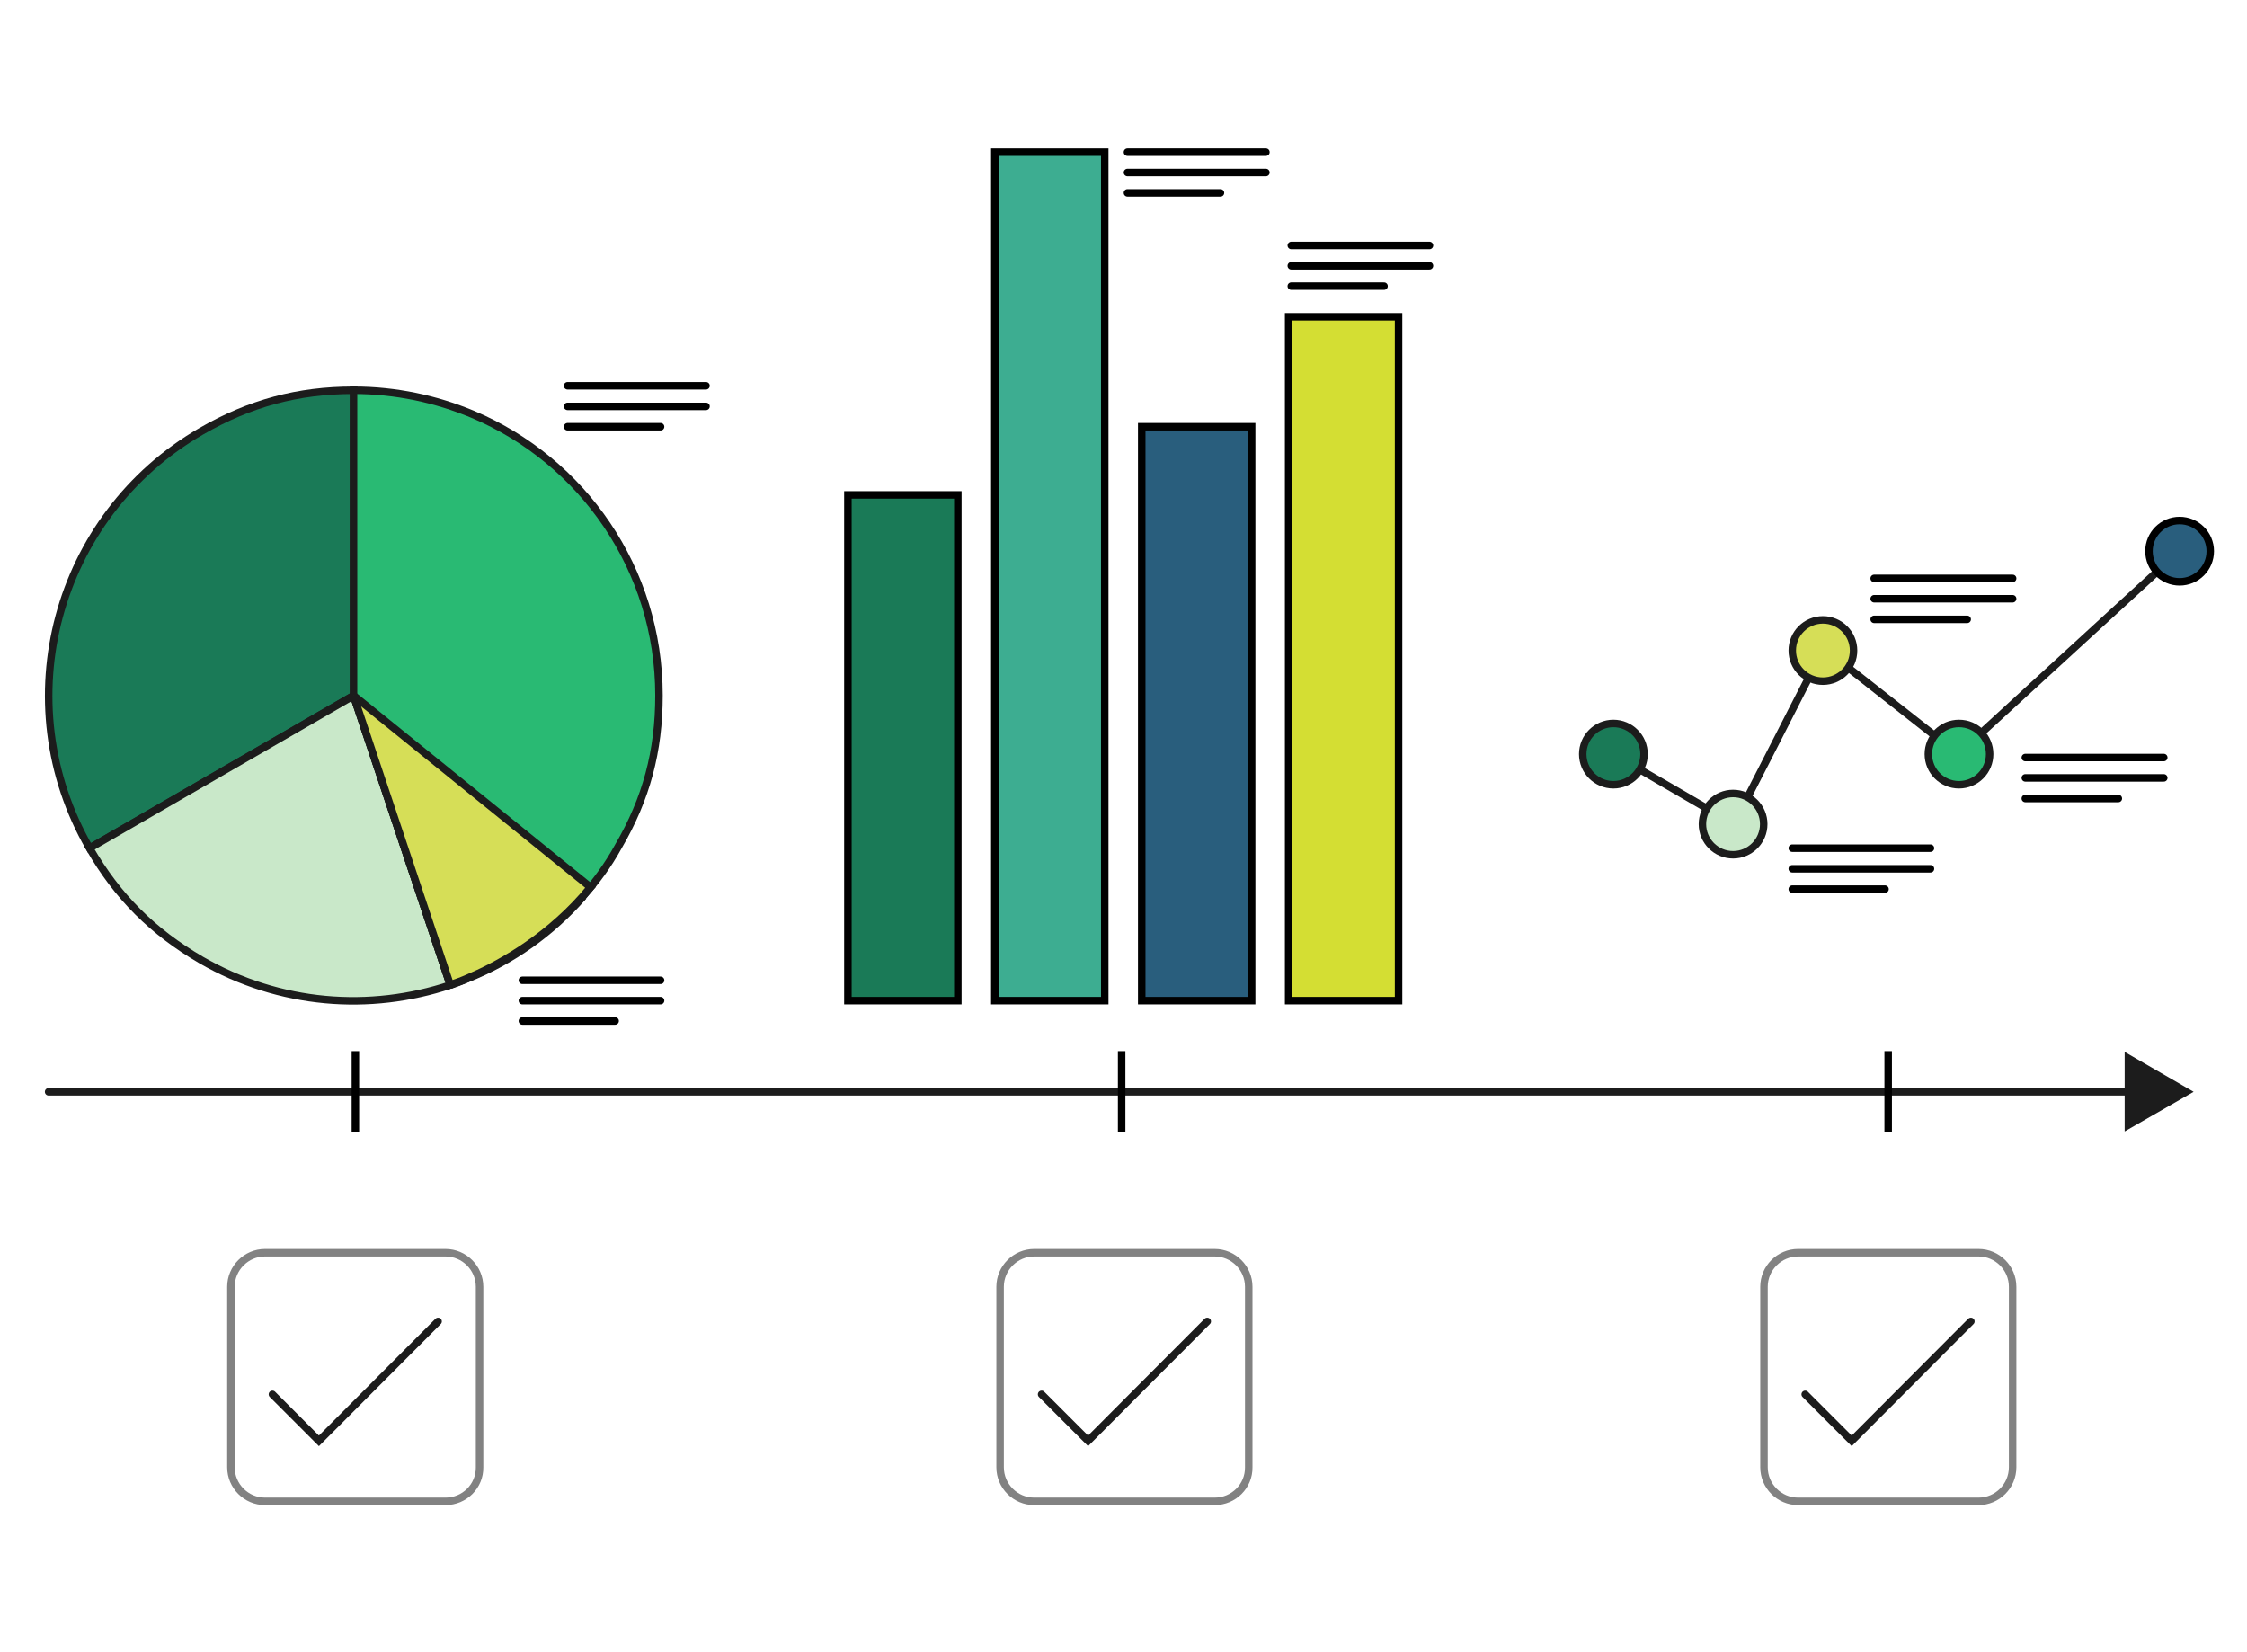 <?xml version="1.0" encoding="UTF-8"?> <svg xmlns="http://www.w3.org/2000/svg" xmlns:xlink="http://www.w3.org/1999/xlink" version="1.1" id="Layer_1" x="0px" y="0px" viewBox="0 0 850.4 625.1" style="enable-background:new 0 0 850.4 625.1;" xml:space="preserve"> <style type="text/css"> .st0{display:none;} .st1{display:inline;} .st2{display:inline;fill:none;stroke:#1A7A57;stroke-width:2.835;stroke-miterlimit:10;} .st3{display:inline;fill:#1A7A57;} .st4{fill:#C9E8C9;} .st5{fill:#29BA73;} .st6{fill:#D6DD57;} .st7{fill:#F4F4F4;} .st8{fill:none;stroke:#BFBFBF;stroke-width:2.424;stroke-miterlimit:10;} .st9{fill:none;stroke:#7F7F7F;stroke-width:2.424;stroke-miterlimit:10;} .st10{fill:none;stroke:#9F9F9F;stroke-width:2.424;stroke-miterlimit:10;} .st11{fill:#FAFAFA;} .st12{fill:none;stroke:#1A7A57;stroke-width:2.424;stroke-miterlimit:10;} .st13{fill:none;stroke:#828282;stroke-width:2.835;stroke-linecap:round;stroke-miterlimit:10;} .st14{fill:none;stroke:#1C1C1C;stroke-width:2.835;stroke-linecap:round;stroke-miterlimit:10;} .st15{fill:#1A7A57;} .st16{fill:none;stroke:#1C1C1C;stroke-width:2.835;stroke-miterlimit:10;} .st17{fill:#D6DE57;} .st18{fill:none;stroke:#000000;stroke-width:2.835;stroke-miterlimit:10;} .st19{fill:#3DAD91;} .st20{fill:#295E7D;} .st21{fill:#D4DE33;} .st22{fill:#1C1C1C;} .st23{fill:none;stroke:#000000;stroke-width:2.835;stroke-linecap:round;stroke-miterlimit:10;} </style> <g id="Layer_1_00000158003859794959530360000013003063103301404302_" class="st0"> <rect x="-642" y="463" class="st1" width="83.3" height="83.3"></rect> <rect x="-642" y="379.7" class="st1" width="83.3" height="83.3"></rect> <rect x="-642" y="296.4" class="st1" width="83.3" height="83.3"></rect> <rect x="-642" y="213.2" class="st1" width="83.3" height="83.3"></rect> <rect x="-642" y="129.9" class="st1" width="83.3" height="83.3"></rect> <rect x="-611.8" y="575.8" class="st1" width="83.3" height="83.3"></rect> <rect x="-527.5" y="575.8" class="st1" width="83.3" height="83.3"></rect> <rect x="-443.2" y="575.8" class="st1" width="83.3" height="83.3"></rect> <rect x="-358.8" y="575.8" class="st1" width="83.3" height="83.3"></rect> <ellipse class="st2" cx="1199.4" cy="-220.2" rx="227.7" ry="227.7"></ellipse> <path class="st3" d="M1199.1-222l-183.8,106.2C956.6-217.4,991.4-347.3,1093-406c33.8-19.5,67.2-28.5,106.1-28.5V-222L1199.1-222z"></path> <g class="st1"> <path class="st4" d="M1015.3-115.8c19.5,33.8,43.9,58.2,77.7,77.8c54.8,31.6,117.8,36,173.5,17.5L1199.1-222L1015.3-115.8z"></path> <path class="st4" d="M1279.1-25.2c30.2-12.2,57.8-31.5,80-57C1330.5-50,1296.9-32.7,1279.1-25.2"></path> <path class="st5" d="M1266.5-20.5c0,0,4.8-1.4,12.6-4.7C1274.9-23.5,1270.7-22,1266.5-20.5L1266.5-20.5z"></path> <path class="st5" d="M1411.7-222c0-88-53.4-163.5-129.7-195.7c-25.5-10.7-53.5-16.7-82.9-16.7V-222l67.4,201.4 c4.2-1.4,8.4-3,12.6-4.7c17.8-7.5,51.5-24.8,80-57c8.9-10,17.2-21.4,24.5-34.4l0,0C1402.8-150.1,1411.7-183.2,1411.7-222"></path> <g> <path class="st6" d="M1243.9-87.7l22.5,67.2c4.2-1.4,8.4-3,12.6-4.7c17.8-7.5,51.5-24.8,80-57c1.7-2,3.4-4,5.1-6.1L1199-222 L1243.9-87.7z"></path> </g> </g> <image style="display:inline;overflow:visible;enable-background:new ;" width="1080" height="1080" transform="matrix(0.286 0 0 0.286 645.197 -447.9)"> </image> <image style="display:inline;overflow:visible;enable-background:new ;" width="1080" height="1080" transform="matrix(0.391 0 0 0.391 -213.961 -725)"> </image> <image style="display:inline;overflow:visible;enable-background:new ;" width="600" height="600" transform="matrix(0.545 0 0 0.545 313.997 -466)"> </image> <g class="st1"> <path class="st7" d="M1277.1,447l-223,119.7c-6.1,3.3-13.7,1-17-5.1L876.5,262.1c-3.3-6.1-1-13.7,5.1-17l223-119.7 c6.1-3.3,13.7-1,17,5.1L1282.2,430C1285.5,436.1,1283.2,443.7,1277.1,447"></path> <path class="st8" d="M1277.1,447l-223,119.7c-6.1,3.3-13.7,1-17-5.1L876.5,262.1c-3.3-6.1-1-13.7,5.1-17l223-119.7 c6.1-3.3,13.7-1,17,5.1L1282.2,430C1285.5,436.1,1283.2,443.7,1277.1,447z"></path> <path class="st7" d="M1293.3,484.2l-239.5,81.7c-6.5,2.2-13.7-1.3-15.9-7.8L928.2,236.4c-2.2-6.5,1.3-13.7,7.8-15.9l239.5-81.7 c6.5-2.2,13.7,1.3,15.9,7.8l109.7,321.7C1303.3,474.8,1299.8,482,1293.3,484.2"></path> <path class="st9" d="M1293.3,484.2l-239.5,81.7c-6.5,2.2-13.7-1.3-15.9-7.8L928.2,236.4c-2.2-6.5,1.3-13.7,7.8-15.9l239.5-81.7 c6.5-2.2,13.7,1.3,15.9,7.8l109.7,321.7C1303.3,474.8,1299.8,482,1293.3,484.2z"></path> <path class="st7" d="M1293.3,484.2l-239.5,81.7c-6.5,2.2-13.7-1.3-15.9-7.8L928.2,236.4c-2.2-6.5,1.3-13.7,7.8-15.9l239.5-81.7 c6.5-2.2,13.7,1.3,15.9,7.8l109.7,321.7C1303.3,474.8,1299.8,482,1293.3,484.2"></path> <path class="st10" d="M1293.3,484.2l-239.5,81.7c-6.5,2.2-13.7-1.3-15.9-7.8L928.2,236.4c-2.2-6.5,1.3-13.7,7.8-15.9l239.5-81.7 c6.5-2.2,13.7,1.3,15.9,7.8l109.7,321.7C1303.3,474.8,1299.8,482,1293.3,484.2z"></path> <path class="st7" d="M1303.2,523.5L1053.6,565c-6.8,1.1-13.3-3.5-14.4-10.3l-55.8-335.2c-1.1-6.8,3.5-13.3,10.3-14.4l249.6-41.5 c6.8-1.1,13.3,3.5,14.4,10.3l55.8,335.2C1314.6,515.9,1310,522.4,1303.2,523.5"></path> <path class="st9" d="M1303.2,523.5L1053.6,565c-6.8,1.1-13.3-3.5-14.4-10.3l-55.8-335.2c-1.1-6.8,3.5-13.3,10.3-14.4l249.6-41.5 c6.8-1.1,13.3,3.5,14.4,10.3l55.8,335.2C1314.6,515.9,1310,522.4,1303.2,523.5z"></path> <path class="st7" d="M1303.2,523.5L1053.6,565c-6.8,1.1-13.3-3.5-14.4-10.3l-55.8-335.2c-1.1-6.8,3.5-13.3,10.3-14.4l249.6-41.5 c6.8-1.1,13.3,3.5,14.4,10.3l55.8,335.2C1314.6,515.9,1310,522.4,1303.2,523.5"></path> <path class="st9" d="M1303.2,523.5L1053.6,565c-6.8,1.1-13.3-3.5-14.4-10.3l-55.8-335.2c-1.1-6.8,3.5-13.3,10.3-14.4l249.6-41.5 c6.8-1.1,13.3,3.5,14.4,10.3l55.8,335.2C1314.6,515.9,1310,522.4,1303.2,523.5z"></path> <path class="st11" d="M1306.6,564l-253.1,0.3c-6.9,0-12.5-5.6-12.5-12.5l-0.4-339.9c0-6.9,5.6-12.5,12.5-12.5l253.1-0.3 c6.9,0,12.5,5.6,12.5,12.5l0.4,339.9C1319.1,558.3,1313.5,563.9,1306.6,564"></path> <path class="st12" d="M1306.6,564l-253.1,0.3c-6.9,0-12.5-5.6-12.5-12.5l-0.4-339.9c0-6.9,5.6-12.5,12.5-12.5l253.1-0.3 c6.9,0,12.5,5.6,12.5,12.5l0.4,339.9C1319.1,558.3,1313.5,563.9,1306.6,564z"></path> </g> </g> <g id="Layer_2_00000083797466641886063780000001613507054775349916_" class="st0"> </g> <g> <path class="st13" d="M459.7,568.2h-68.3c-7.1,0-12.9-5.8-12.9-12.9V487c0-7.1,5.8-12.9,12.9-12.9h68.3c7.1,0,12.9,5.8,12.9,12.9 v68.3C472.7,562.4,466.9,568.2,459.7,568.2z"></path> </g> <polyline class="st14" points="394.2,527.7 411.8,545.3 456.9,500.1 "></polyline> <g> <path class="st13" d="M748.8,568.2h-68.3c-7.1,0-12.9-5.8-12.9-12.9V487c0-7.1,5.8-12.9,12.9-12.9h68.3c7.1,0,12.9,5.8,12.9,12.9 v68.3C761.7,562.4,755.9,568.2,748.8,568.2z"></path> </g> <polyline class="st14" points="683.2,527.7 700.8,545.3 745.9,500.1 "></polyline> <g> <path class="st13" d="M168.6,568.2h-68.3c-7.1,0-12.9-5.8-12.9-12.9V487c0-7.1,5.8-12.9,12.9-12.9h68.3c7.1,0,12.9,5.8,12.9,12.9 v68.3C181.6,562.4,175.8,568.2,168.6,568.2z"></path> </g> <polyline class="st14" points="103.1,527.7 120.7,545.3 165.8,500.1 "></polyline> <g> <path class="st15" d="M133.9,263.2L33.9,321C2,265.7,21,195.1,76.2,163.2c18.4-10.6,36.5-15.5,57.7-15.5V263.2z"></path> <path class="st16" d="M133.9,263.2L33.9,321C2,265.7,21,195.1,76.2,163.2c18.4-10.6,36.5-15.5,57.7-15.5V263.2z"></path> <path class="st4" d="M33.9,321c10.6,18.4,23.9,31.6,42.2,42.3c29.8,17.2,64,19.6,94.3,9.5l-36.6-109.5L33.9,321z"></path> <path class="st16" d="M33.9,321c10.6,18.4,23.9,31.6,42.2,42.3c29.8,17.2,64,19.6,94.3,9.5l-36.6-109.5L33.9,321z"></path> <path class="st4" d="M177.3,370.2c16.4-6.6,31.4-17.1,43.5-31C205.3,356.7,187,366.1,177.3,370.2"></path> <path class="st16" d="M177.3,370.2c16.4-6.6,31.4-17.1,43.5-31C205.3,356.7,187,366.1,177.3,370.2"></path> <path class="st5" d="M170.5,372.8c0,0,2.6-0.8,6.8-2.6C175.1,371.1,172.8,372,170.5,372.8"></path> <path class="st16" d="M170.5,372.8c0,0,2.6-0.8,6.8-2.6C175.1,371.1,172.8,372,170.5,372.8z"></path> <path class="st5" d="M249.4,263.2c0-47.8-29-88.9-70.5-106.4c-13.9-5.8-29.1-9.1-45.1-9.1v115.5l36.6,109.5 c2.3-0.8,4.6-1.6,6.8-2.6c9.7-4.1,28-13.5,43.5-31c4.8-5.4,9.4-11.6,13.3-18.7C244.6,302.3,249.4,284.3,249.4,263.2"></path> <path class="st16" d="M249.4,263.2c0-47.8-29-88.9-70.5-106.4c-13.9-5.8-29.1-9.1-45.1-9.1v115.5l36.6,109.5 c2.3-0.8,4.6-1.6,6.8-2.6c9.7-4.1,28-13.5,43.5-31c4.8-5.4,9.4-11.6,13.3-18.7C244.6,302.3,249.4,284.3,249.4,263.2"></path> <path class="st17" d="M133.8,263.2l24.4,73l12.2,36.5c2.3-0.8,4.6-1.6,6.8-2.6c9.7-4.1,28-13.5,43.5-31c0.9-1.1,1.8-2.2,2.8-3.3 L133.8,263.2"></path> <path class="st16" d="M133.8,263.2l24.4,73l12.2,36.5c2.3-0.8,4.6-1.6,6.8-2.6c9.7-4.1,28-13.5,43.5-31c0.9-1.1,1.8-2.2,2.8-3.3 L133.8,263.2"></path> </g> <rect x="320.9" y="187.3" class="st15" width="41.6" height="191.4"></rect> <rect x="320.9" y="187.3" class="st18" width="41.6" height="191.4"></rect> <rect x="376.5" y="57.6" class="st19" width="41.6" height="321.1"></rect> <g> <rect x="376.5" y="57.6" class="st18" width="41.6" height="321.1"></rect> </g> <rect x="432.1" y="161.5" class="st20" width="41.6" height="217.2"></rect> <rect x="432.1" y="161.5" class="st18" width="41.6" height="217.2"></rect> <rect x="487.7" y="119.9" class="st21" width="41.6" height="258.8"></rect> <rect x="487.7" y="119.9" class="st18" width="41.6" height="258.8"></rect> <g> <line class="st14" x1="18.4" y1="413.2" x2="808.5" y2="413.2"></line> </g> <polygon class="st22" points="804.1,428.2 830.2,413.2 804.1,398.1 "></polygon> <path class="st18" d="M714.6,397.8v30.8 M424.5,397.8v30.8 M134.5,397.8v30.8"></path> <polyline class="st16" points="610.6,285.4 656.2,311.9 690.2,245.4 741.1,285.4 830.2,203.7 "></polyline> <g> <path class="st15" d="M622.2,285.4c0,6.4-5.2,11.6-11.6,11.6c-6.4,0-11.6-5.2-11.6-11.6c0-6.4,5.2-11.6,11.6-11.6 C617,273.8,622.2,279,622.2,285.4"></path> <path class="st16" d="M622.2,285.4c0,6.4-5.2,11.6-11.6,11.6c-6.4,0-11.6-5.2-11.6-11.6c0-6.4,5.2-11.6,11.6-11.6 C617,273.8,622.2,279,622.2,285.4z"></path> <path class="st4" d="M667.5,311.9c0,6.4-5.2,11.6-11.6,11.6c-6.4,0-11.6-5.2-11.6-11.6s5.2-11.6,11.6-11.6 C662.3,300.3,667.5,305.5,667.5,311.9"></path> <path class="st16" d="M667.5,311.9c0,6.4-5.2,11.6-11.6,11.6c-6.4,0-11.6-5.2-11.6-11.6s5.2-11.6,11.6-11.6 C662.3,300.3,667.5,305.5,667.5,311.9z"></path> <path class="st17" d="M701.5,246.2c0,6.4-5.2,11.6-11.6,11.6c-6.4,0-11.6-5.2-11.6-11.6c0-6.4,5.2-11.6,11.6-11.6 C696.3,234.6,701.5,239.8,701.5,246.2"></path> <path class="st16" d="M701.5,246.2c0,6.4-5.2,11.6-11.6,11.6c-6.4,0-11.6-5.2-11.6-11.6c0-6.4,5.2-11.6,11.6-11.6 C696.3,234.6,701.5,239.8,701.5,246.2z"></path> <path class="st5" d="M753,285.4c0,6.4-5.2,11.6-11.6,11.6c-6.4,0-11.6-5.2-11.6-11.6c0-6.4,5.2-11.6,11.6-11.6 C747.9,273.8,753,279,753,285.4"></path> <path class="st16" d="M753,285.4c0,6.4-5.2,11.6-11.6,11.6c-6.4,0-11.6-5.2-11.6-11.6c0-6.4,5.2-11.6,11.6-11.6 C747.9,273.8,753,279,753,285.4z"></path> <path class="st20" d="M836.5,208.6c0,6.4-5.2,11.6-11.6,11.6c-6.4,0-11.6-5.2-11.6-11.6c0-6.4,5.2-11.6,11.6-11.6 C831.3,197,836.5,202.2,836.5,208.6"></path> <path class="st18" d="M836.5,208.6c0,6.4-5.2,11.6-11.6,11.6c-6.4,0-11.6-5.2-11.6-11.6c0-6.4,5.2-11.6,11.6-11.6 C831.3,197,836.5,202.2,836.5,208.6z"></path> </g> <line class="st23" x1="678.3" y1="336.5" x2="713.4" y2="336.5"></line> <line class="st23" x1="678.3" y1="328.8" x2="730.6" y2="328.8"></line> <line class="st23" x1="678.3" y1="321" x2="730.6" y2="321"></line> <line class="st23" x1="709.3" y1="234.4" x2="744.5" y2="234.4"></line> <line class="st23" x1="709.3" y1="226.6" x2="761.7" y2="226.6"></line> <line class="st23" x1="709.3" y1="218.9" x2="761.7" y2="218.9"></line> <line class="st23" x1="766.5" y1="302.2" x2="801.7" y2="302.2"></line> <line class="st23" x1="766.5" y1="294.4" x2="818.9" y2="294.4"></line> <line class="st23" x1="766.5" y1="286.7" x2="818.9" y2="286.7"></line> <line class="st23" x1="488.7" y1="108.3" x2="523.8" y2="108.3"></line> <line class="st23" x1="488.7" y1="100.6" x2="541" y2="100.6"></line> <line class="st23" x1="488.7" y1="92.9" x2="541" y2="92.9"></line> <line class="st23" x1="426.7" y1="73" x2="461.9" y2="73"></line> <line class="st23" x1="426.7" y1="65.3" x2="479.1" y2="65.3"></line> <line class="st23" x1="426.7" y1="57.6" x2="479.1" y2="57.6"></line> <line class="st23" x1="214.8" y1="161.5" x2="250" y2="161.5"></line> <line class="st23" x1="214.8" y1="153.8" x2="267.2" y2="153.8"></line> <line class="st23" x1="214.8" y1="146" x2="267.2" y2="146"></line> <line class="st23" x1="197.7" y1="386.4" x2="232.8" y2="386.4"></line> <line class="st23" x1="197.7" y1="378.7" x2="250" y2="378.7"></line> <line class="st23" x1="197.7" y1="371" x2="250" y2="371"></line> </svg> 
